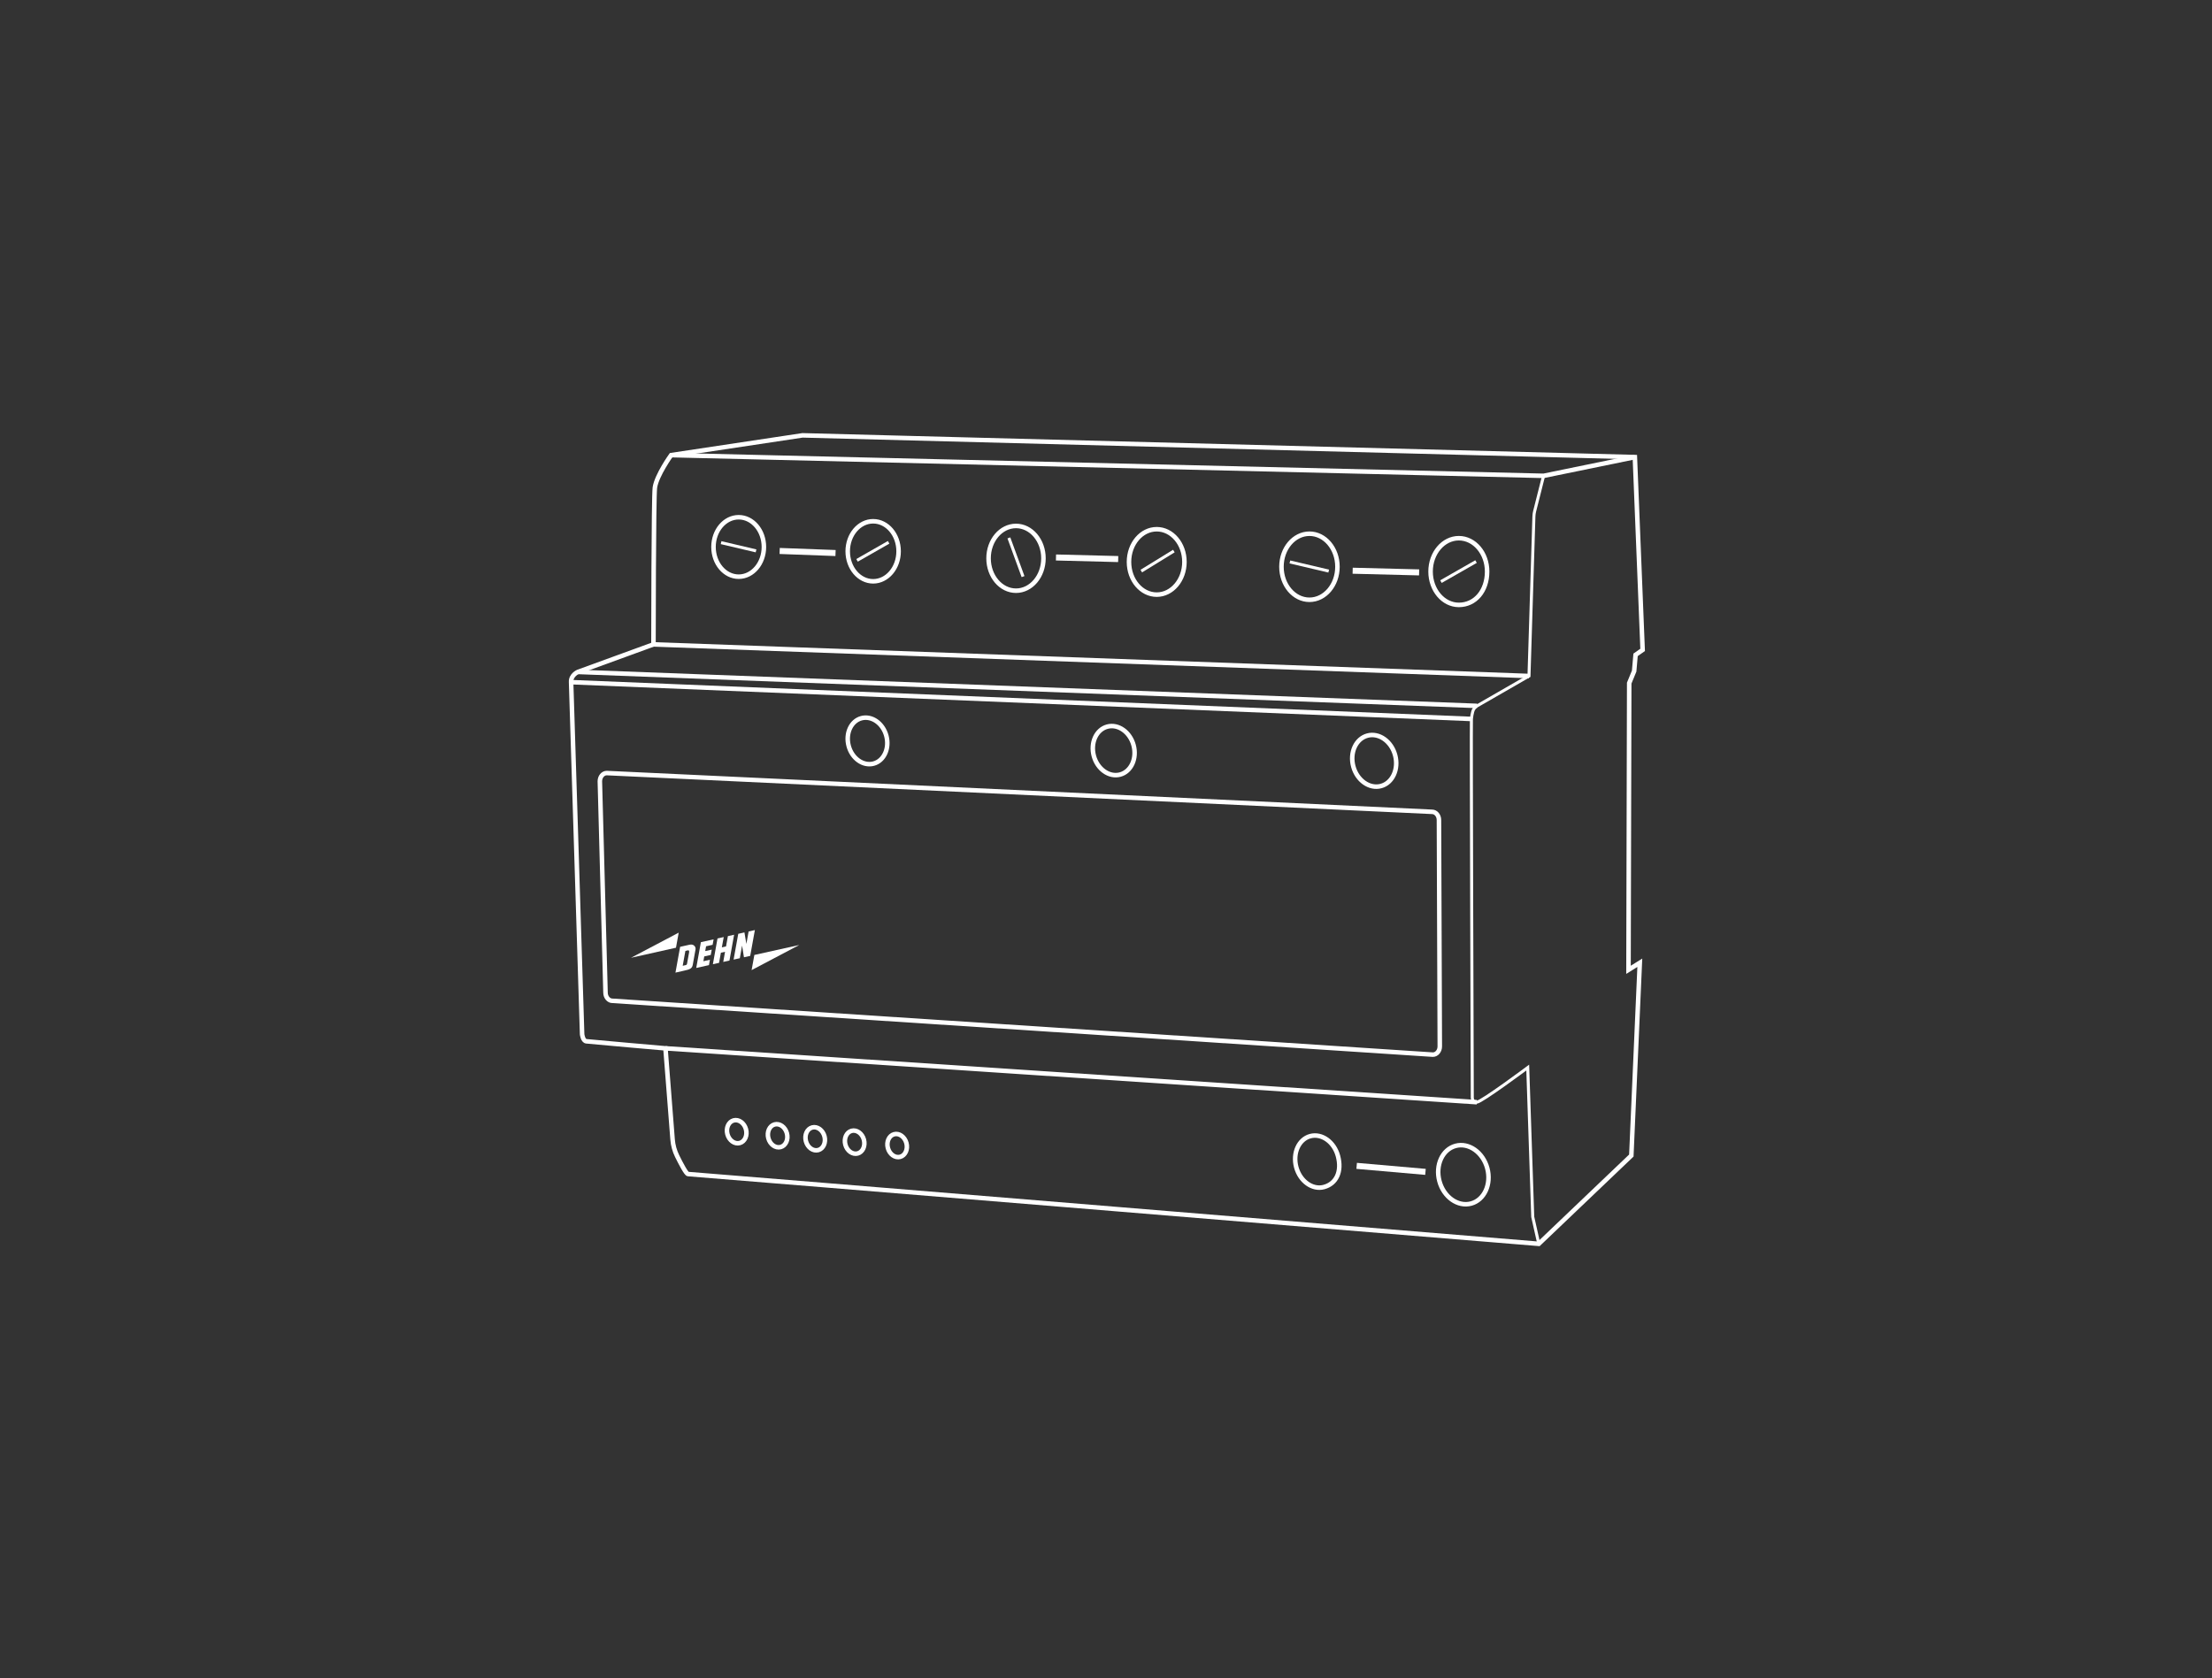 <svg xmlns="http://www.w3.org/2000/svg" width="734" height="557" viewBox="0 0 734 557">
  <rect x="0" y="0" width="734" height="557" fill="#333333" stroke="none"/>
  <g fill="none" fill-rule="evenodd">
    <path stroke="#FFF" stroke-width="1.5" d="M222.698,151.065 C222.698,151.065 217.882,157.767 217.306,161.847 C216.877,164.9 216.838,213.885 216.838,213.885 L191.757,223.027 C191.757,223.027 189.368,224.068 189.507,226.421 C189.563,227.386 193.163,343.277 193.163,343.277 C193.163,343.277 193.382,345.488 194.569,345.622 C196.945,345.888 220.822,347.965 220.822,347.965 L223.183,378.226 C223.332,380.132 223.841,381.988 224.683,383.705 C225.934,386.252 227.733,389.689 228.323,389.689 C229.261,389.689 510.611,412.85 510.611,412.85 L541.318,383.549 L544.132,319.557 L540.381,321.901 L540.615,226.732 L542.257,222.748 L542.725,217.356 L545.069,215.715 L542.491,151.722 L266.298,144.502 L222.698,151.065 Z"/>
    <polyline stroke="#FFF" stroke-width="1.5" points="542.491 151.722 512.202 157.938 222.698 151.065"/>
    <path stroke="#FFF" d="M512.202,157.938 L509.24,169.659 C509.093,170.241 509.009,170.836 508.991,171.436 L507.357,224.377 L490.131,234.296 C489.419,234.706 488.91,235.382 488.7,236.176 C488.516,236.875 488.322,237.77 488.256,238.634 C488.118,240.434 488.545,364.066 488.545,364.066 C488.545,364.066 488.394,365.977 490.056,365.838 C491.717,365.7 506.942,354.35 506.942,354.35 L508.603,403.903 L510.611,412.85"/>
    <line x1="216.837" x2="507.357" y1="213.885" y2="224.377" stroke="#FFF" stroke-width="1.5"/>
    <line x1="191.756" x2="490.13" y1="223.027" y2="234.297" stroke="#FFF" stroke-width="1.5"/>
    <line x1="189.506" x2="488.255" y1="226.421" y2="238.634" stroke="#FFF" stroke-width="1.5"/>
    <line x1="220.822" x2="490.055" y1="347.965" y2="365.838" stroke="#FFF" stroke-width="1.5"/>
    <path stroke="#FFF" stroke-width="1.5" d="M346.245 185.317C346.245 191.254 342.168 196.066 337.139 196.066 332.108 196.066 328.031 191.254 328.031 185.317 328.031 179.38 332.108 174.568 337.139 174.568 342.168 174.568 346.245 179.38 346.245 185.317zM393.026 186.514C393.026 192.51 388.908 197.37 383.827 197.37 378.747 197.37 374.629 192.51 374.629 186.514 374.629 180.518 378.747 175.658 383.827 175.658 388.908 175.658 393.026 180.518 393.026 186.514zM443.801 188.113C443.801 194.169 439.642 199.077 434.511 199.077 429.38 199.077 425.221 194.169 425.221 188.113 425.221 182.058 429.38 177.149 434.511 177.149 439.642 177.149 443.801 182.058 443.801 188.113zM493.467 189.709C493.467 196.13 489.526 200.78 484.086 200.78 478.904 200.78 474.704 195.823 474.704 189.709 474.704 183.595 478.904 178.638 484.086 178.638 489.267 178.638 493.467 183.595 493.467 189.709zM493.522 387.771C494.944 393.058 492.542 398.3 488.155 399.48 483.768 400.66 479.059 397.331 477.637 392.044 476.214 386.757 478.618 381.515 483.004 380.335 487.391 379.155 492.1 382.484 493.522 387.771zM443.967 383.692C445.344 388.811 443.48 392.88 439.323 393.999 435.504 395.026 431.391 392.077 430.136 387.413 428.881 382.748 430.96 378.133 434.779 377.106 438.599 376.079 442.712 379.027 443.967 383.692zM475.462 350.055L203.222 332.191C201.953 332.191 200.924 330.966 200.924 329.456L199.046 259.327C199.046 257.817 200.074 256.592 201.344 256.592L475.186 269.457C476.455 269.457 477.483 270.681 477.483 272.192L477.76 347.32C477.76 348.83 476.732 350.055 475.462 350.055z"/>
    <g transform="translate(334 178.367)">
      <line x1=".774" x2="5.474" y1=".17" y2="13.018" fill="#1D1C1A"/>
      <line x1=".774" x2="5.474" y1=".17" y2="13.018" stroke="#FFF"/>
    </g>
    <g transform="translate(378 182.367)">
      <line x1=".713" x2="11.521" y1="7.188" y2=".538" fill="#1D1C1A"/>
      <line x1=".713" x2="11.521" y1="7.188" y2=".538" stroke="#FFF"/>
    </g>
    <g transform="translate(428 186.367)">
      <line x1=".018" x2="12.904" y1=".154" y2="3.188" fill="#1D1C1A"/>
      <line x1=".018" x2="12.904" y1=".154" y2="3.188" stroke="#FFF"/>
    </g>
    <g transform="translate(478 186.367)">
      <line x1=".148" x2="11.788" y1="6.68" y2=".029" fill="#1D1C1A"/>
      <line x1=".148" x2="11.788" y1="6.68" y2=".029" stroke="#FFF"/>
    </g>
    <path stroke="#FFF" stroke-width="1.5" d="M253.482 181.547C253.482 186.997 249.738 191.414 245.121 191.414 240.503 191.414 236.759 186.997 236.759 181.547 236.759 176.098 240.503 171.68 245.121 171.68 249.738 171.68 253.482 176.098 253.482 181.547zM298.181 182.984C298.181 188.487 294.401 192.948 289.738 192.948 285.075 192.948 281.295 188.487 281.295 182.984 281.295 177.481 285.075 173.02 289.738 173.02 294.401 173.02 298.181 177.481 298.181 182.984z"/>
    <g transform="translate(239 179.367)">
      <line x1=".277" x2="11.874" y1=".748" y2="3.479" fill="#1D1C1A"/>
      <line x1=".277" x2="11.874" y1=".748" y2="3.479" stroke="#FFF"/>
    </g>
    <g transform="translate(284 179.367)">
      <line x1=".394" x2="10.87" y1="6.621" y2=".636" fill="#1D1C1A"/>
      <line x1=".394" x2="10.87" y1="6.621" y2=".636" stroke="#FFF"/>
    </g>
    <line x1="258.711" x2="277.254" y1="182.875" y2="183.56" stroke="#FFF" stroke-width="2"/>
    <line x1="350.403" x2="371.05" y1="185.037" y2="185.563" stroke="#FFF" stroke-width="2"/>
    <line x1="448.848" x2="470.905" y1="189.433" y2="189.988" stroke="#FFF" stroke-width="2"/>
    <line x1="450.178" x2="473.013" y1="386.97" y2="388.965" stroke="#FFF" stroke-width="2"/>
    <path stroke="#FFF" stroke-width="1.5" d="M247.528 374.809C248.087 376.882 247.162 378.933 245.465 379.389 243.767 379.846 241.939 378.536 241.382 376.462 240.824 374.389 241.748 372.338 243.445 371.882 245.142 371.425 246.97 372.736 247.528 374.809zM261.108 376.147C261.666 378.22 260.742 380.271 259.044 380.727 257.346 381.184 255.518 379.874 254.961 377.8 254.403 375.727 255.327 373.676 257.024 373.219 258.722 372.763 260.55 374.074 261.108 376.147zM273.58 377.154C274.139 379.227 273.214 381.278 271.517 381.735 269.818 382.192 267.99 380.882 267.433 378.808 266.875 376.735 267.8 374.684 269.498 374.227 271.195 373.771 273.022 375.081 273.58 377.154zM286.661 378.273C287.219 380.346 286.296 382.397 284.599 382.854 282.901 383.31 281.072 382 280.515 379.926 279.957 377.853 280.882 375.802 282.579 375.346 284.276 374.889 286.103 376.2 286.661 378.273zM300.77 379.399C301.329 381.472 300.404 383.523 298.707 383.98 297.009 384.436 295.181 383.126 294.624 381.052 294.066 378.979 294.99 376.928 296.687 376.472 298.384 376.015 300.212 377.326 300.77 379.399z"/>
    <polygon fill="#FFF" points="249.403 321.998 250.316 316.969 265.221 313.658"/>
    <polygon fill="#FFF" points="231.03 321.283 235.253 320.343 235.57 318.557 233.405 319.047 233.683 317.453 235.852 316.967 236.175 315.196 234.006 315.677 234.294 314.085 236.465 313.598 236.791 311.788 232.574 312.721"/>
    <polygon fill="#FFF" points="236.553 320.041 238.603 319.591 239.209 316.224 240.587 315.918 239.994 319.277 242.055 318.817 243.595 310.26 241.533 310.719 240.915 314.142 239.527 314.445 240.151 311.029 238.085 311.491"/>
    <polygon fill="#FFF" points="243.428 318.506 245.491 318.051 246.242 313.852 246.863 317.738 248.939 317.278 250.487 308.708 248.407 309.174 247.668 313.318 247.025 309.489 244.972 309.948"/>
    <polygon fill="#FFF" points="225.211 309.563 224.31 314.564 209.39 317.906"/>
    <path fill="#FFF" d="M228.652,316.162 L227.968,319.909 C227.898,320.293 227.648,320.314 227.265,320.396 L226.537,320.563 L227.425,315.635 L228.216,315.445 C228.68,315.337 228.733,315.715 228.652,316.162 M228.834,313.564 L225.686,314.265 L224.134,322.834 L227.019,322.178 C228.861,321.772 229.629,321.528 229.879,320.24 L230.793,315.144 C230.96,314.294 230.209,313.246 228.834,313.564"/>
    <path stroke="#FFF" stroke-width="1.5" d="M462.948 250.663C464.191 255.285 462.091 259.868 458.256 260.899 454.421 261.931 450.304 259.02 449.061 254.398 447.817 249.777 449.919 245.194 453.754 244.162 457.589 243.131 461.705 246.041 462.948 250.663zM376.155 247.363C377.337 251.754 375.341 256.107 371.697 257.088 368.054 258.067 364.143 255.302 362.962 250.912 361.781 246.521 363.777 242.168 367.421 241.187 371.063 240.208 374.974 242.972 376.155 247.363zM294.111 244.239C295.23 248.399 293.34 252.523 289.888 253.452 286.436 254.381 282.731 251.76 281.613 247.601 280.494 243.442 282.384 239.317 285.836 238.388 289.288 237.461 292.993 240.08 294.111 244.239z"/>
  </g>
</svg>
